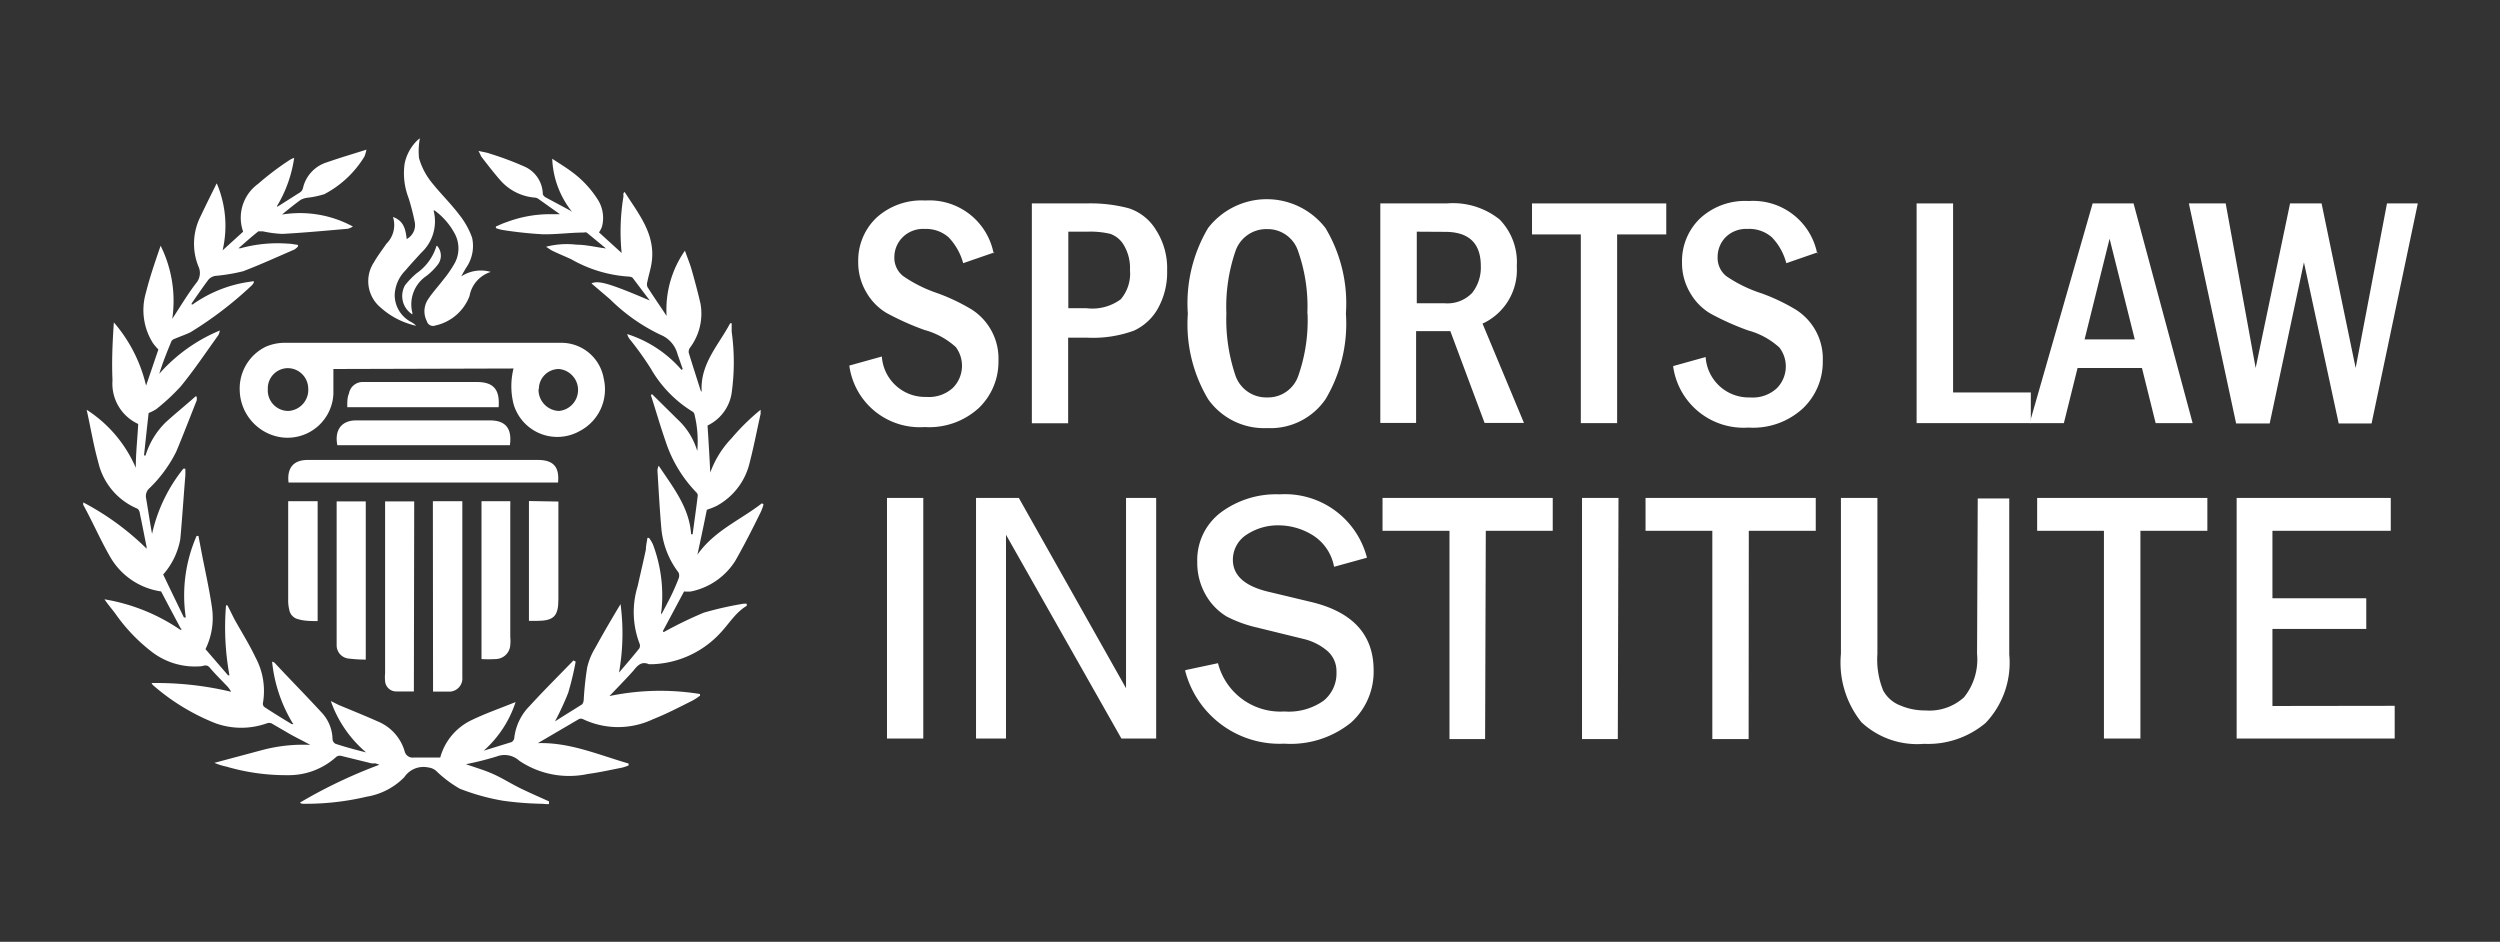 <?xml version="1.0" encoding="UTF-8"?> <svg xmlns="http://www.w3.org/2000/svg" viewBox="0 0 146 55"><rect x="0" y="0" width="146" height="55" fill="#333333" stroke="none"/><defs><style>.cls-1{fill:none;}.cls-2{fill:#fff;}</style></defs><g id="Layer_2" data-name="Layer 2"><g id="Layer_1-2" data-name="Layer 1"><rect class="cls-1" width="146" height="55"></rect><path class="cls-2" d="M58.07,14.74l-1.82.63a3.53,3.53,0,0,0-.85-1.51A2,2,0,0,0,54,13.37a1.69,1.69,0,0,0-1.3.5A1.64,1.64,0,0,0,52.23,15a1.36,1.36,0,0,0,.51,1.12,8,8,0,0,0,2,1,11.45,11.45,0,0,1,2,.95,3.4,3.4,0,0,1,1.57,3,3.74,3.74,0,0,1-1.14,2.75A4.29,4.29,0,0,1,54,24.94a4.15,4.15,0,0,1-4.4-3.59l1.9-.53a2.53,2.53,0,0,0,2.6,2.36,2.07,2.07,0,0,0,1.55-.53,1.83,1.83,0,0,0,.17-2.38,4.46,4.46,0,0,0-1.83-1,15.84,15.84,0,0,1-2.23-1,3.32,3.32,0,0,1-1.16-1.19,3.41,3.41,0,0,1-.48-1.8,3.45,3.45,0,0,1,1.07-2.57,3.91,3.91,0,0,1,2.84-1,3.82,3.82,0,0,1,4,3.1"></path><path class="cls-2" d="M62.39,13.53V18h1.06a2.8,2.8,0,0,0,2-.52,2.31,2.31,0,0,0,.54-1.71,2.6,2.6,0,0,0-.35-1.44,1.49,1.49,0,0,0-.79-.67,5,5,0,0,0-1.35-.13Zm-2.13-1.65h3.18a8.79,8.79,0,0,1,2.47.28,2.91,2.91,0,0,1,1.6,1.27,4.12,4.12,0,0,1,.65,2.37A4.32,4.32,0,0,1,67.63,18a3.07,3.07,0,0,1-1.41,1.31,7,7,0,0,1-2.74.41h-1.1v5H60.26V11.88Z"></path><path class="cls-2" d="M76.35,18.3a9.7,9.7,0,0,0-.53-3.6A1.87,1.87,0,0,0,74,13.38a1.9,1.9,0,0,0-1.86,1.32,10,10,0,0,0-.52,3.6,10.23,10.23,0,0,0,.51,3.57A1.9,1.9,0,0,0,74,23.21a1.87,1.87,0,0,0,1.83-1.29,9.78,9.78,0,0,0,.53-3.62m2.24,0a8.62,8.62,0,0,1-1.18,5A3.9,3.9,0,0,1,74,25a4,4,0,0,1-3.44-1.68,8.52,8.52,0,0,1-1.19-5,8.61,8.61,0,0,1,1.18-5,4.33,4.33,0,0,1,6.86,0,8.56,8.56,0,0,1,1.19,5"></path><path class="cls-2" d="M82.74,13.53v4.18h1.62a2,2,0,0,0,1.61-.6,2.39,2.39,0,0,0,.51-1.57c0-1.34-.7-2-2.09-2Zm-2.12-1.65h3.87a4.35,4.35,0,0,1,3.09.94,3.57,3.57,0,0,1,1,2.73,3.45,3.45,0,0,1-2,3.35L89,24.7h-2.3l-2-5.36h-2V24.7H80.61V11.88Z"></path><polygon class="cls-2" points="89.47 11.88 97.31 11.88 97.31 13.69 94.44 13.69 94.44 24.71 92.32 24.71 92.32 13.69 89.47 13.69 89.47 11.88"></polygon><path class="cls-2" d="M106.14,14.74l-1.82.63a3.42,3.42,0,0,0-.84-1.51,2,2,0,0,0-1.43-.49,1.69,1.69,0,0,0-1.29.5,1.64,1.64,0,0,0-.45,1.14,1.36,1.36,0,0,0,.51,1.12,8,8,0,0,0,2.05,1,11.3,11.3,0,0,1,2,.95,3.38,3.38,0,0,1,1.58,3,3.74,3.74,0,0,1-1.14,2.75,4.29,4.29,0,0,1-3.2,1.14,4.15,4.15,0,0,1-4.4-3.59l1.9-.53a2.52,2.52,0,0,0,2.59,2.36,2.08,2.08,0,0,0,1.56-.53,1.81,1.81,0,0,0,.16-2.38,4.41,4.41,0,0,0-1.82-1,15.32,15.32,0,0,1-2.23-1,3.32,3.32,0,0,1-1.16-1.19,3.41,3.41,0,0,1-.48-1.8,3.45,3.45,0,0,1,1.07-2.57,3.87,3.87,0,0,1,2.83-1,3.81,3.81,0,0,1,4,3.1"></path><polygon class="cls-2" points="111.93 11.88 114.06 11.88 114.06 22.92 118.6 22.92 118.6 24.71 111.93 24.71 111.93 11.88"></polygon><path class="cls-2" d="M124.67,19.82l-1.47-5.88-1.46,5.88Zm-2.46-7.94h2.39l3.45,12.83h-2.16l-.8-3.22h-3.76l-.8,3.22h-2Z"></path><polygon class="cls-2" points="127.83 11.88 129.98 11.88 131.73 21.49 133.74 11.88 135.58 11.88 137.57 21.49 139.4 11.88 141.2 11.88 138.5 24.73 136.58 24.73 134.55 15.32 132.55 24.73 130.59 24.73 127.83 11.88"></polygon><path class="cls-2" d="M53.92,43.13H51.8V29.08h2.12Zm13.57,0h-2l-6.74-11.9,0,.68c0,.38,0,.67,0,.88V43.13H57V29.08H59.5l6.26,11.11v-.73c0-.37,0-.71,0-1V29.08h1.76V43.13Zm1.76-4,1.88-.4A3.76,3.76,0,0,0,75,41.55a3.53,3.53,0,0,0,2.3-.63,2.05,2.05,0,0,0,.75-1.68A1.56,1.56,0,0,0,77.5,38a3.32,3.32,0,0,0-1.35-.68l-2.73-.67A7.45,7.45,0,0,1,71.63,36a3.46,3.46,0,0,1-1.21-1.25,3.76,3.76,0,0,1-.5-1.94,3.48,3.48,0,0,1,1.36-2.87,5.4,5.4,0,0,1,3.45-1.07,4.94,4.94,0,0,1,5.1,3.7l-1.92.53a2.76,2.76,0,0,0-1.24-1.84,3.8,3.8,0,0,0-2-.58,3.3,3.3,0,0,0-1.86.54A1.74,1.74,0,0,0,72,32.69c0,.91.68,1.52,2,1.85l2.55.61q3.67.87,3.67,4A4,4,0,0,1,78.9,42.2,5.61,5.61,0,0,1,75,43.43a5.69,5.69,0,0,1-5.79-4.27m17.52,4H84.65V31H80.74V29.08h9.94V31H86.77Zm7.75,0H92.39V29.08h2.13Zm7.64,0H100V31h-3.9V29.08h9.94V31h-3.91Zm13.38-14.05h1.84v9.11a5.1,5.1,0,0,1-1.38,4,5.22,5.22,0,0,1-3.6,1.22,4.77,4.77,0,0,1-3.65-1.26,5.56,5.56,0,0,1-1.2-4V29.08h2.13v9.11a4.81,4.81,0,0,0,.34,2.14,1.92,1.92,0,0,0,1,.87,3.64,3.64,0,0,0,1.47.29,3,3,0,0,0,2.25-.77,3.52,3.52,0,0,0,.76-2.54ZM125,43.13h-2.13V31h-3.9V29.08h9.94V31H125Zm14.85-1.91v1.91h-9.23V29.08h9V31h-6.91v3.94h5.48v1.79h-5.48v4.5Z"></path><path class="cls-2" d="M35.57,40.6s0,0,0,0a0,0,0,0,0,0,0l0,0v0m-25-3.87c-.39-.73-.78-1.46-1.16-2.19a4.11,4.11,0,0,1-3-2.06c-.57-1-1-2-1.55-3,0,0,0-.07,0-.14a15.65,15.65,0,0,1,3.63,2.63l.07.08v-.12c-.13-.64-.25-1.28-.39-1.93,0-.11-.08-.27-.16-.3A3.88,3.88,0,0,1,5.74,27c-.28-1-.44-2-.68-3.07a7.57,7.57,0,0,1,2.87,3.39c0-.88.1-1.71.14-2.56a2.59,2.59,0,0,1-1.5-2.55c-.05-1.11,0-2.23.08-3.38a8.64,8.64,0,0,1,1.88,3.69c.26-.75.49-1.44.72-2.11a3.65,3.65,0,0,1-.31-.36,3.61,3.61,0,0,1-.42-2.95c.23-.93.55-1.84.86-2.75a7.24,7.24,0,0,1,.68,4.27c.49-.75.9-1.44,1.39-2.08a.91.91,0,0,0,.13-1,3.55,3.55,0,0,1,.14-2.92c.28-.59.57-1.18.86-1.76a.76.76,0,0,1,.08-.15A6.31,6.31,0,0,1,13,14.62l1.2-1.09a2.44,2.44,0,0,1,.87-2.79,16.72,16.72,0,0,1,1.82-1.38,1.31,1.31,0,0,1,.29-.14,7.55,7.55,0,0,1-1,2.81.12.12,0,0,0,0,.08l-.05,0h0s0,0,0-.05l.09,0,1.31-.83a.42.42,0,0,0,.16-.23,2.05,2.05,0,0,1,1.4-1.52c.74-.26,1.49-.48,2.31-.74a2.6,2.6,0,0,1-.11.39,6,6,0,0,1-2.35,2.21,5.38,5.38,0,0,1-1,.21,1.21,1.21,0,0,0-.38.12c-.37.27-.73.56-1.09.86a6.48,6.48,0,0,1,4.14.7,1.45,1.45,0,0,1-.29.13c-1.28.11-2.55.23-3.83.3a6.48,6.48,0,0,1-1.14-.15c-.09,0-.21,0-.26,0-.37.29-.73.61-1.08.92l-.09.07,0,0,.12,0a8.15,8.15,0,0,1,2.78-.27c.19,0,.39.05.58.07l0,.1a1.63,1.63,0,0,1-.2.17c-1,.43-2,.89-3,1.27a10.4,10.4,0,0,1-1.61.27.7.7,0,0,0-.4.2c-.35.46-.67.94-1,1.41l0,.06.06,0A7.59,7.59,0,0,1,14,16.56c.27-.06.55-.1.82-.14l0,.09a.83.83,0,0,1-.11.15,21.76,21.76,0,0,1-3.58,2.74c-.28.14-.59.24-.89.37a.44.44,0,0,0-.22.14c-.26.62-.51,1.25-.72,1.92a9.65,9.65,0,0,1,3.54-2.53,1.16,1.16,0,0,1-.08.26c-.72,1-1.42,2.05-2.2,3a12,12,0,0,1-1.43,1.33,2.32,2.32,0,0,1-.45.23c-.09.8-.18,1.64-.27,2.48l.09,0a4.6,4.6,0,0,1,1.18-1.94c.57-.52,1.17-1,1.75-1.52,0,0,.05,0,.06.06a1,1,0,0,1,0,.18c-.4,1-.78,2-1.2,3A7.78,7.78,0,0,1,8.74,28.5a.62.62,0,0,0-.21.59c.12.69.22,1.39.35,2.09a9.25,9.25,0,0,1,1.83-3.81l.11,0a3.39,3.39,0,0,1,0,.45c-.1,1.22-.18,2.45-.29,3.66a4.24,4.24,0,0,1-1,2.07c.39.82.8,1.66,1.21,2.51l.11,0a8.69,8.69,0,0,1,.63-4.76h.11l.19,1c.21,1.09.46,2.17.61,3.26A4.14,4.14,0,0,1,12,37.91l1.32,1.53.08,0a15.57,15.57,0,0,1-.2-4.09l.08,0c.14.26.27.54.41.81.41.74.87,1.47,1.23,2.23a4.13,4.13,0,0,1,.43,2.7.27.27,0,0,0,.09.2c.53.35,1.07.68,1.6,1h.1l-.05-.06a8.64,8.64,0,0,1-1.2-3.59.49.49,0,0,1,.14.06c.93,1,1.86,1.94,2.77,2.93a2.33,2.33,0,0,1,.62,1.54.33.33,0,0,0,.18.27c.58.19,1.17.35,1.78.5a6.92,6.92,0,0,1-2.06-3l.46.23c.79.33,1.59.65,2.37,1a2.7,2.7,0,0,1,1.48,1.7.48.48,0,0,0,.54.37h1.54a3.41,3.41,0,0,1,1.8-2.17c.82-.4,1.69-.7,2.6-1.07a6.47,6.47,0,0,1-1.86,2.84l1.62-.5a.34.34,0,0,0,.16-.21,3.15,3.15,0,0,1,.91-1.91c.83-.91,1.7-1.77,2.55-2.65l.13.07a18.08,18.08,0,0,1-.44,1.83,16.66,16.66,0,0,1-.77,1.66l0,0h0l0,0c.53-.34,1.07-.67,1.59-1a.49.49,0,0,0,.09-.28,18.57,18.57,0,0,1,.2-1.86,3.82,3.82,0,0,1,.47-1.15c.46-.84.95-1.68,1.48-2.56a13.07,13.07,0,0,1-.09,4c.4-.47.81-.94,1.19-1.42a.35.35,0,0,0,0-.3,5.14,5.14,0,0,1-.1-3.33c.16-.72.33-1.43.48-2.14,0-.22.06-.46.09-.68l.09,0a2.14,2.14,0,0,1,.23.38,8.48,8.48,0,0,1,.5,3.87.32.32,0,0,0,0,.22c.17-.33.35-.66.52-1s.34-.73.48-1.09a.47.47,0,0,0,0-.35,5,5,0,0,1-1-2.5c-.1-1.12-.16-2.25-.23-3.38a.61.61,0,0,1,.07-.36c.83,1.25,1.79,2.44,1.89,4h.09c.1-.76.21-1.51.3-2.27a.26.26,0,0,0-.07-.16,7.73,7.73,0,0,1-1.81-3c-.31-.89-.57-1.8-.86-2.7l.07-.05,1.51,1.49a4.1,4.1,0,0,1,1.13,1.83,6.58,6.58,0,0,0-.17-2.17.24.24,0,0,0-.12-.14,7.07,7.07,0,0,1-2.42-2.5,18.32,18.32,0,0,0-1.24-1.73.78.78,0,0,1-.14-.29,7,7,0,0,1,3.17,2.09l.07-.05-.3-.86a1.68,1.68,0,0,0-1-1.14,10.73,10.73,0,0,1-2.94-2.07l-1.09-.93c.41-.19,1.06,0,3.41,1-.34-.44-.68-.9-1-1.32-.07-.08-.26-.08-.4-.09a7.76,7.76,0,0,1-3.19-1c-.37-.17-.74-.32-1.11-.5-.1-.05-.19-.12-.36-.23a4.81,4.81,0,0,1,1.78-.12c.55,0,1.1.14,1.72.22l-1.13-.93a.25.25,0,0,0-.15,0c-.82,0-1.63.12-2.44.1a23.14,23.14,0,0,1-2.32-.25,2.09,2.09,0,0,1-.39-.11v-.09c.21-.09.41-.19.63-.26A7.2,7.2,0,0,1,32,12.51c.23,0,.47,0,.7,0v0h0l0,0-1.28-.91a.39.39,0,0,0-.19-.06,3,3,0,0,1-2-1c-.38-.43-.73-.89-1.09-1.35-.07-.09-.1-.21-.2-.38.27.07.48.09.66.16a18.16,18.16,0,0,1,2.1.79,1.8,1.8,0,0,1,1,1.56c0,.08.1.17.17.21l1.42.76.12.09,0,0a1,1,0,0,1-.08-.11,5.29,5.29,0,0,1-1.08-3c.39.26.76.48,1.11.74a6,6,0,0,1,1.59,1.71,2,2,0,0,1,.21,1.5,1.3,1.3,0,0,1-.18.35l1.33,1.21,0,.06,0,0,0,0a12.68,12.68,0,0,1,.1-3.37,1.25,1.25,0,0,1,0-.19s0,0,.07-.07c.8,1.27,1.81,2.45,1.58,4.1-.05.38-.18.76-.25,1.13a.49.49,0,0,0,0,.32c.34.54.71,1.07,1.12,1.69A6,6,0,0,1,40,14.64c.14.39.26.69.36,1,.2.7.39,1.4.55,2.1a3.31,3.31,0,0,1-.61,2.56.42.42,0,0,0-.08.29c.22.73.46,1.46.69,2.19a.2.2,0,0,0,.07.1c-.11-1.63,1-2.74,1.66-4h.09c0,.16,0,.33,0,.49a12.94,12.94,0,0,1,0,3.57,2.52,2.52,0,0,1-1.41,1.91c.06.88.11,1.77.16,2.75a5.63,5.63,0,0,1,1.24-2,12.82,12.82,0,0,1,1.7-1.67c0,.15,0,.2,0,.24-.21.93-.39,1.88-.63,2.81a3.88,3.88,0,0,1-1.95,2.57,4.66,4.66,0,0,1-.56.22c-.17.84-.35,1.7-.55,2.62,1-1.41,2.48-2,3.77-3l.09.07a3,3,0,0,1-.15.42c-.49,1-1,2-1.51,2.89a4,4,0,0,1-2.57,1.77,1.84,1.84,0,0,1-.41,0l-1.23,2.3a.33.33,0,0,1,0,.06l.07,0a23.37,23.37,0,0,1,2.31-1.12,19.65,19.65,0,0,1,2.3-.52.86.86,0,0,1,.21,0s0,.1,0,.12c-.64.38-1,1-1.5,1.54a5.67,5.67,0,0,1-4,1.87H37.9c-.45-.19-.67.08-.92.39-.43.48-.88.94-1.39,1.47a14.51,14.51,0,0,1,5.29-.12l0,.1a4,4,0,0,1-.43.28c-.76.38-1.52.78-2.31,1.09a4.76,4.76,0,0,1-4.09,0,.28.28,0,0,0-.25,0l-2.39,1.4c1.85-.06,3.54.68,5.3,1.19v.11a2.43,2.43,0,0,1-.38.13c-.66.13-1.33.28-2,.37a5.21,5.21,0,0,1-4-.77A1.28,1.28,0,0,0,29,44.18a18,18,0,0,1-1.79.45c.57.2,1.13.36,1.65.6s1.06.58,1.6.84,1.07.49,1.6.73c0,.05,0,.09,0,.14s-.3,0-.45,0a18.62,18.62,0,0,1-2.25-.18,12.81,12.81,0,0,1-2.51-.7A7,7,0,0,1,25.45,45a.86.86,0,0,0-.44-.18,1.34,1.34,0,0,0-1.4.57,4,4,0,0,1-2.21,1.14,15.41,15.41,0,0,1-3.71.41.22.22,0,0,1-.17-.07,29.06,29.06,0,0,1,4.64-2.21l-.23-.08a1.6,1.6,0,0,1-.23,0l-1.79-.44a.34.34,0,0,0-.27.06,4.13,4.13,0,0,1-2.83,1.07,12.41,12.41,0,0,1-3.59-.5,3.77,3.77,0,0,1-.7-.22l2.73-.73a9.34,9.34,0,0,1,2.87-.32c-.51-.28-1-.51-1.41-.76l-.86-.5a.4.4,0,0,0-.26,0,4.44,4.44,0,0,1-3,0A12.56,12.56,0,0,1,8.92,40a1.05,1.05,0,0,1-.07-.11,18.79,18.79,0,0,1,4.65.51,1.74,1.74,0,0,0-.2-.29c-.35-.37-.72-.73-1.05-1.12-.18-.22-.36-.09-.52-.08a4.14,4.14,0,0,1-2.9-.87,10.15,10.15,0,0,1-2.07-2.17c-.21-.29-.45-.56-.66-.87a11.07,11.07,0,0,1,4.43,1.78l.06,0a.56.56,0,0,0,0-.1"></path><path class="cls-2" d="M15.64,22.73A1.2,1.2,0,0,0,16.83,24,1.23,1.23,0,0,0,18,22.67a1.2,1.2,0,0,0-1.22-1.17,1.18,1.18,0,0,0-1.14,1.23m15.81,0A1.24,1.24,0,0,0,32.64,24a1.23,1.23,0,0,0,0-2.45,1.17,1.17,0,0,0-1.17,1.18m-12-1.18V23a2.68,2.68,0,0,1-3.6,2.4A2.84,2.84,0,0,1,14,22.8a2.71,2.71,0,0,1,1.54-2.56,2.84,2.84,0,0,1,1-.22q8.12,0,16.24,0a2.51,2.51,0,0,1,2.48,2.1,2.74,2.74,0,0,1-1.4,3.05,2.66,2.66,0,0,1-3.87-1.58,4.27,4.27,0,0,1,0-2.07Z"></path><path class="cls-2" d="M25.32,12.29a2.5,2.5,0,0,1-.74,2.49c-.29.33-.6.65-.89,1a2.15,2.15,0,0,0-.64,1.45A1.78,1.78,0,0,0,24,18.8a1.21,1.21,0,0,1,.3.22,1.19,1.19,0,0,1-.22-.05,4.56,4.56,0,0,1-1.84-1,2,2,0,0,1-.41-2.64c.22-.38.49-.74.74-1.1a1.54,1.54,0,0,0,.38-1.56c.64.23.74.74.8,1.29a.92.92,0,0,0,.47-1,13.69,13.69,0,0,0-.36-1.4,4,4,0,0,1-.23-2,2.62,2.62,0,0,1,.75-1.37.79.79,0,0,1,.14-.11,4.07,4.07,0,0,0-.05,1.15,4,4,0,0,0,.65,1.31c.53.69,1.17,1.3,1.7,2a4.66,4.66,0,0,1,.75,1.34,2.23,2.23,0,0,1-.37,1.79c-.07.13-.15.25-.26.47a2.08,2.08,0,0,1,1.72-.26,1.81,1.81,0,0,0-1.24,1.41,2.76,2.76,0,0,1-2,1.72.37.37,0,0,1-.49-.25A1.25,1.25,0,0,1,25,17.48c.26-.4.58-.74.87-1.12a6.84,6.84,0,0,0,.69-1,1.82,1.82,0,0,0,0-1.71,4.05,4.05,0,0,0-1.18-1.36"></path><path class="cls-2" d="M32.59,28.18H16.85c-.1-.85.29-1.32,1.11-1.32H31.41c.91,0,1.27.41,1.18,1.32"></path><path class="cls-2" d="M25.28,29.27H27c0,.11,0,.23,0,.34V39c0,.18,0,.36,0,.55a.77.77,0,0,1-.82.84c-.29,0-.57,0-.89,0Z"></path><path class="cls-2" d="M24.17,40.38c-.34,0-.67,0-1,0a.65.65,0,0,1-.68-.6,2.32,2.32,0,0,1,0-.46V29.49c0-.06,0-.13,0-.21h1.7Z"></path><path class="cls-2" d="M28.1,29.27h1.7a2.83,2.83,0,0,1,0,.29V37.2a2.42,2.42,0,0,1,0,.47.87.87,0,0,1-.86.82,7.38,7.38,0,0,1-.82,0V29.27Z"></path><path class="cls-2" d="M21.36,29.28v9.24a8.14,8.14,0,0,1-1-.06.78.78,0,0,1-.7-.79c0-.2,0-.39,0-.59v-7.8Z"></path><path class="cls-2" d="M29.78,26H19.7c-.18-.91.27-1.45,1.09-1.45h7.82c.92,0,1.3.47,1.17,1.44"></path><path class="cls-2" d="M20.28,23.73c0-.27,0-.52.1-.75a.81.81,0,0,1,.76-.67l.42,0c2.1,0,4.21,0,6.3,0,1.06,0,1.33.55,1.26,1.47H20.28Z"></path><path class="cls-2" d="M32.61,29.29c0,.1,0,.2,0,.3V35c0,1-.28,1.25-1.25,1.26h-.47v-7Z"></path><path class="cls-2" d="M16.83,29.27h1.72v7c-.39,0-.78,0-1.14-.11a.68.68,0,0,1-.52-.57,2.17,2.17,0,0,1-.06-.57V29.27"></path><path class="cls-2" d="M25.53,14.36a.86.86,0,0,1,0,1.14,3.58,3.58,0,0,1-.62.61,2,2,0,0,0-.83,2.15.33.33,0,0,1,0,.1,1.27,1.27,0,0,1-.42-1.71,4.85,4.85,0,0,1,.67-.69,3,3,0,0,0,1.16-1.6"></path></g></g></svg> 